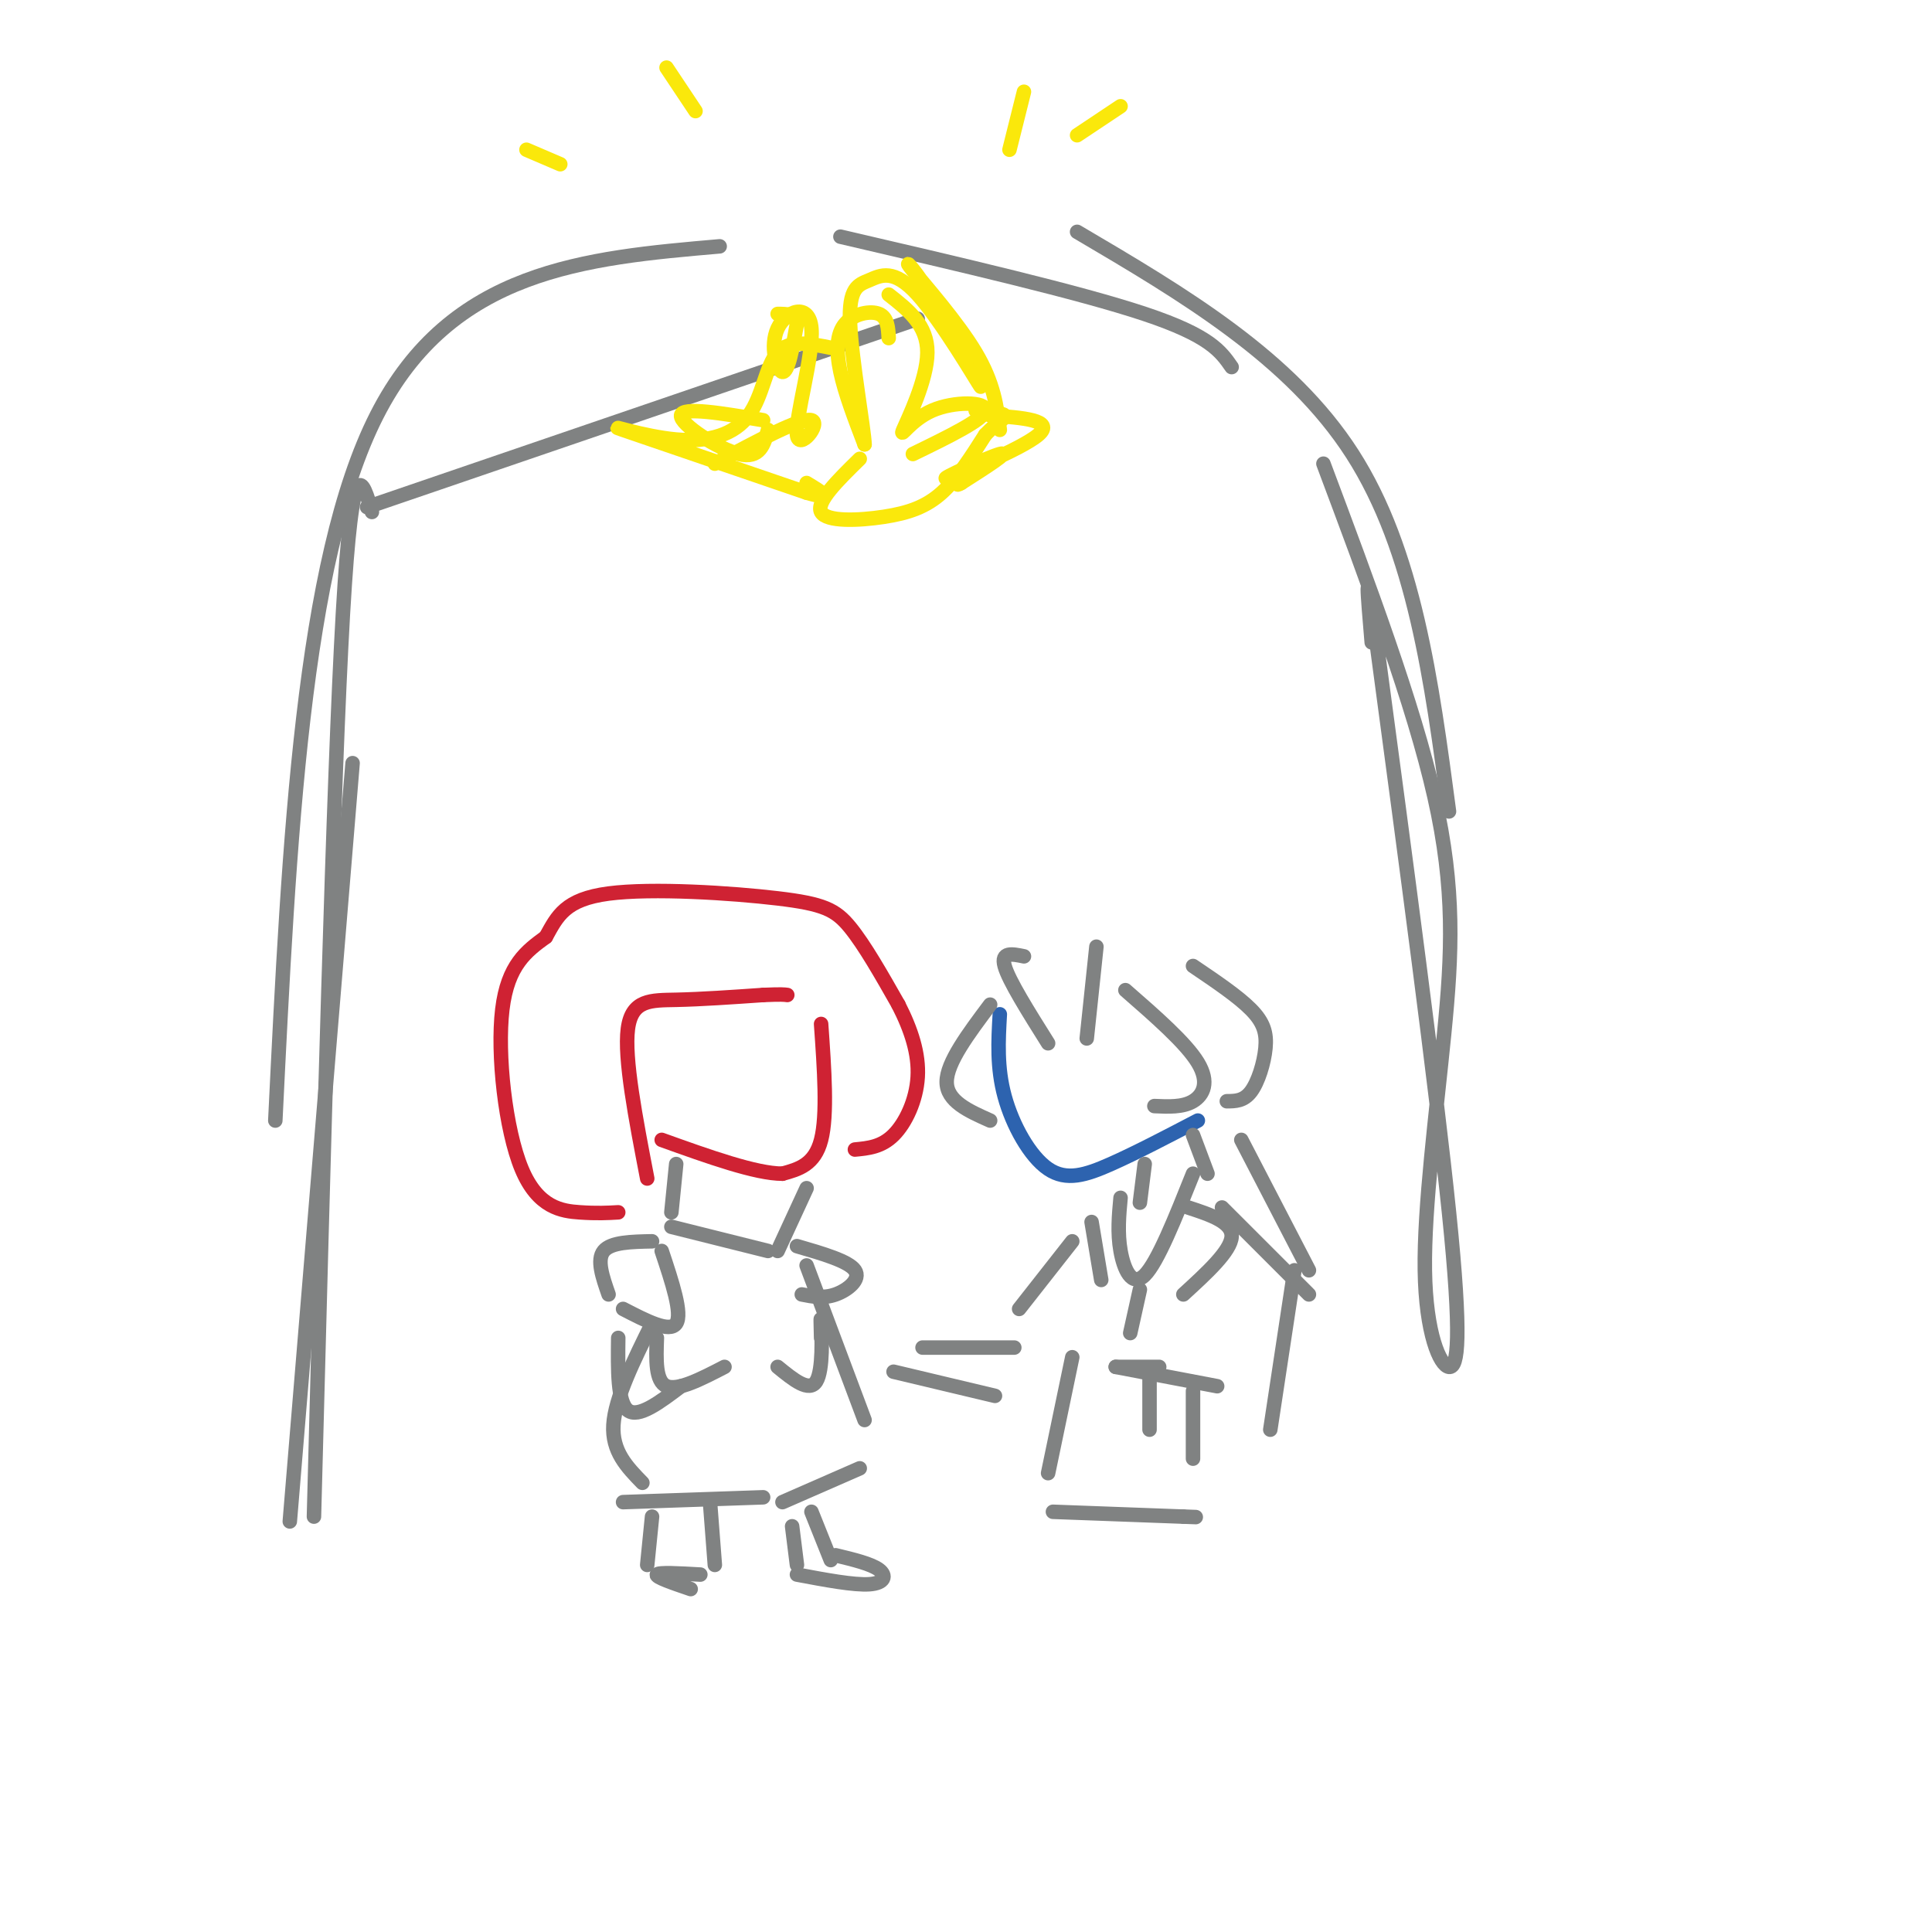 <svg viewBox='0 0 400 400' version='1.1' xmlns='http://www.w3.org/2000/svg' xmlns:xlink='http://www.w3.org/1999/xlink'><g fill='none' stroke='rgb(128,130,130)' stroke-width='3' stroke-linecap='round' stroke-linejoin='round'><path d='M60,315c0.000,0.000 13.000,-157.000 13,-157'/><path d='M65,314c2.000,-76.167 4.000,-152.333 6,-187c2.000,-34.667 4.000,-27.833 6,-21'/><path d='M57,232c2.833,-57.917 5.667,-115.833 21,-146c15.333,-30.167 43.167,-32.583 71,-35'/><path d='M76,105c0.000,0.000 114.000,-39.000 114,-39'/><path d='M174,49c24.750,5.750 49.500,11.500 63,16c13.500,4.500 15.750,7.750 18,11'/><path d='M223,48c22.083,13.000 44.167,26.000 57,46c12.833,20.000 16.417,47.000 20,74'/><path d='M274,96c9.339,24.920 18.678,49.840 23,69c4.322,19.160 3.628,32.559 2,49c-1.628,16.441 -4.189,35.922 -4,49c0.189,13.078 3.128,19.752 5,20c1.872,0.248 2.678,-5.929 0,-32c-2.678,-26.071 -8.839,-72.035 -15,-118'/><path d='M285,133c-2.667,-19.667 -1.833,-9.833 -1,0'/></g>
<g fill='none' stroke='rgb(250,232,11)' stroke-width='3' stroke-linecap='round' stroke-linejoin='round'><path d='M184,70c-0.113,-2.131 -0.226,-4.262 -2,-5c-1.774,-0.738 -5.208,-0.083 -7,2c-1.792,2.083 -1.940,5.595 -1,10c0.940,4.405 2.970,9.702 5,15'/><path d='M179,92c-0.051,-2.845 -2.679,-17.459 -3,-25c-0.321,-7.541 1.667,-8.011 4,-9c2.333,-0.989 5.013,-2.497 10,3c4.987,5.497 12.282,17.999 13,19c0.718,1.001 -5.141,-9.500 -11,-20'/><path d='M192,60c-3.095,-4.821 -5.333,-6.875 -3,-4c2.333,2.875 9.238,10.679 13,17c3.762,6.321 4.381,11.161 5,16'/><path d='M178,95c-4.548,4.458 -9.095,8.917 -8,11c1.095,2.083 7.833,1.792 13,1c5.167,-0.792 8.762,-2.083 12,-5c3.238,-2.917 6.119,-7.458 9,-12'/><path d='M204,90c2.556,-2.711 4.444,-3.489 4,-4c-0.444,-0.511 -3.222,-0.756 -6,-1'/><path d='M189,94c7.351,-3.574 14.702,-7.148 15,-9c0.298,-1.852 -6.456,-1.981 -11,0c-4.544,1.981 -6.877,6.072 -6,4c0.877,-2.072 4.965,-10.306 5,-16c0.035,-5.694 -3.982,-8.847 -8,-12'/><path d='M172,72c-4.276,-0.861 -8.552,-1.722 -11,1c-2.448,2.722 -3.069,9.029 -6,13c-2.931,3.971 -8.174,5.608 -15,5c-6.826,-0.608 -15.236,-3.459 -11,-2c4.236,1.459 21.118,7.230 38,13'/><path d='M167,102c6.333,1.833 3.167,-0.083 0,-2'/><path d='M148,96c8.941,-4.788 17.883,-9.575 20,-9c2.117,0.575 -2.590,6.513 -3,3c-0.410,-3.513 3.478,-16.478 3,-22c-0.478,-5.522 -5.321,-3.602 -7,0c-1.679,3.602 -0.194,8.886 1,9c1.194,0.114 2.097,-4.943 3,-10'/><path d='M165,67c-0.167,-2.000 -2.083,-2.000 -4,-2'/><path d='M205,86c6.750,0.488 13.500,0.976 10,4c-3.500,3.024 -17.250,8.583 -19,9c-1.750,0.417 8.500,-4.310 11,-5c2.500,-0.690 -2.750,2.655 -8,6'/><path d='M199,100c-1.333,0.833 -0.667,-0.083 0,-1'/><path d='M159,89c-0.822,3.022 -1.644,6.044 -6,5c-4.356,-1.044 -12.244,-6.156 -12,-8c0.244,-1.844 8.622,-0.422 17,1'/><path d='M209,31c0.000,0.000 3.000,-12.000 3,-12'/><path d='M223,28c0.000,0.000 9.000,-6.000 9,-6'/><path d='M144,23c0.000,0.000 -6.000,-9.000 -6,-9'/><path d='M116,34c0.000,0.000 -7.000,-3.000 -7,-3'/></g>
<g fill='none' stroke='rgb(45,99,175)' stroke-width='3' stroke-linecap='round' stroke-linejoin='round'><path d='M207,210c-0.315,5.512 -0.631,11.024 1,17c1.631,5.976 5.208,12.417 9,15c3.792,2.583 7.798,1.310 13,-1c5.202,-2.310 11.601,-5.655 18,-9'/></g>
<g fill='none' stroke='rgb(128,130,130)' stroke-width='3' stroke-linecap='round' stroke-linejoin='round'><path d='M212,198c-2.417,-0.500 -4.833,-1.000 -4,2c0.833,3.000 4.917,9.500 9,16'/><path d='M227,196c0.000,0.000 -2.000,19.000 -2,19'/><path d='M233,205c6.267,5.467 12.533,10.933 15,15c2.467,4.067 1.133,6.733 -1,8c-2.133,1.267 -5.067,1.133 -8,1'/><path d='M247,200c4.673,3.155 9.345,6.310 12,9c2.655,2.690 3.292,4.917 3,8c-0.292,3.083 -1.512,7.024 -3,9c-1.488,1.976 -3.244,1.988 -5,2'/><path d='M205,208c-4.500,6.000 -9.000,12.000 -9,16c0.000,4.000 4.500,6.000 9,8'/><path d='M247,235c0.000,0.000 3.000,8.000 3,8'/><path d='M237,241c0.000,0.000 -1.000,8.000 -1,8'/><path d='M232,248c-0.333,3.622 -0.667,7.244 0,11c0.667,3.756 2.333,7.644 5,5c2.667,-2.644 6.333,-11.822 10,-21'/><path d='M236,267c0.000,0.000 -2.000,9.000 -2,9'/><path d='M246,250c4.583,1.500 9.167,3.000 9,6c-0.167,3.000 -5.083,7.500 -10,12'/><path d='M226,253c0.000,0.000 2.000,12.000 2,12'/><path d='M253,250c0.000,0.000 18.000,18.000 18,18'/><path d='M222,257c0.000,0.000 -11.000,14.000 -11,14'/><path d='M268,263c0.000,0.000 -5.000,33.000 -5,33'/><path d='M257,236c0.000,0.000 14.000,27.000 14,27'/></g>
<g fill='none' stroke='rgb(207,34,51)' stroke-width='3' stroke-linecap='round' stroke-linejoin='round'><path d='M170,212c0.667,9.417 1.333,18.833 0,24c-1.333,5.167 -4.667,6.083 -8,7'/><path d='M162,243c-5.500,0.000 -15.250,-3.500 -25,-7'/><path d='M134,244c-2.400,-12.444 -4.800,-24.889 -4,-31c0.800,-6.111 4.800,-5.889 10,-6c5.200,-0.111 11.600,-0.556 18,-1'/><path d='M158,206c3.833,-0.167 4.417,-0.083 5,0'/><path d='M128,251c-2.196,0.125 -4.393,0.250 -8,0c-3.607,-0.250 -8.625,-0.875 -12,-9c-3.375,-8.125 -5.107,-23.750 -4,-33c1.107,-9.250 5.054,-12.125 9,-15'/><path d='M113,194c2.423,-4.375 3.979,-7.812 13,-9c9.021,-1.188 25.506,-0.128 35,1c9.494,1.128 11.998,2.322 15,6c3.002,3.678 6.501,9.839 10,16'/><path d='M186,208c2.655,5.190 4.292,10.167 4,15c-0.292,4.833 -2.512,9.524 -5,12c-2.488,2.476 -5.244,2.738 -8,3'/></g>
<g fill='none' stroke='rgb(128,130,130)' stroke-width='3' stroke-linecap='round' stroke-linejoin='round'><path d='M140,241c0.000,0.000 -1.000,10.000 -1,10'/><path d='M139,254c0.000,0.000 20.000,5.000 20,5'/><path d='M167,246c0.000,0.000 -6.000,13.000 -6,13'/><path d='M135,257c-4.250,0.083 -8.500,0.167 -10,2c-1.500,1.833 -0.250,5.417 1,9'/><path d='M137,259c2.167,6.500 4.333,13.000 3,15c-1.333,2.000 -6.167,-0.500 -11,-3'/><path d='M165,258c5.356,1.556 10.711,3.111 12,5c1.289,1.889 -1.489,4.111 -4,5c-2.511,0.889 -4.756,0.444 -7,0'/><path d='M167,262c0.000,0.000 12.000,32.000 12,32'/><path d='M135,274c-3.833,7.750 -7.667,15.500 -8,21c-0.333,5.500 2.833,8.750 6,12'/><path d='M129,311c0.000,0.000 29.000,-1.000 29,-1'/><path d='M162,311c0.000,0.000 16.000,-7.000 16,-7'/><path d='M222,281c0.000,0.000 -5.000,24.000 -5,24'/><path d='M238,284c0.000,0.000 0.000,12.000 0,12'/><path d='M247,288c0.000,0.000 0.000,14.000 0,14'/><path d='M218,313c0.000,0.000 27.000,1.000 27,1'/><path d='M245,314c4.500,0.167 2.250,0.083 0,0'/><path d='M135,314c0.000,0.000 -1.000,10.000 -1,10'/><path d='M147,311c0.000,0.000 1.000,13.000 1,13'/><path d='M164,316c0.000,0.000 1.000,8.000 1,8'/><path d='M168,313c0.000,0.000 4.000,10.000 4,10'/><path d='M173,322c3.689,0.889 7.378,1.778 9,3c1.622,1.222 1.178,2.778 -2,3c-3.178,0.222 -9.089,-0.889 -15,-2'/><path d='M145,326c-4.333,-0.250 -8.667,-0.500 -9,0c-0.333,0.500 3.333,1.750 7,3'/><path d='M128,277c-0.083,6.667 -0.167,13.333 2,15c2.167,1.667 6.583,-1.667 11,-5'/><path d='M136,277c-0.167,4.500 -0.333,9.000 2,10c2.333,1.000 7.167,-1.500 12,-4'/><path d='M170,277c-0.067,-2.667 -0.133,-5.333 0,-3c0.133,2.333 0.467,9.667 -1,12c-1.467,2.333 -4.733,-0.333 -8,-3'/><path d='M210,279c0.000,0.000 -19.000,0.000 -19,0'/><path d='M185,284c0.000,0.000 21.000,5.000 21,5'/><path d='M252,287c0.000,0.000 -21.000,-4.000 -21,-4'/><path d='M231,283c0.000,0.000 9.000,0.000 9,0'/></g>
</svg>